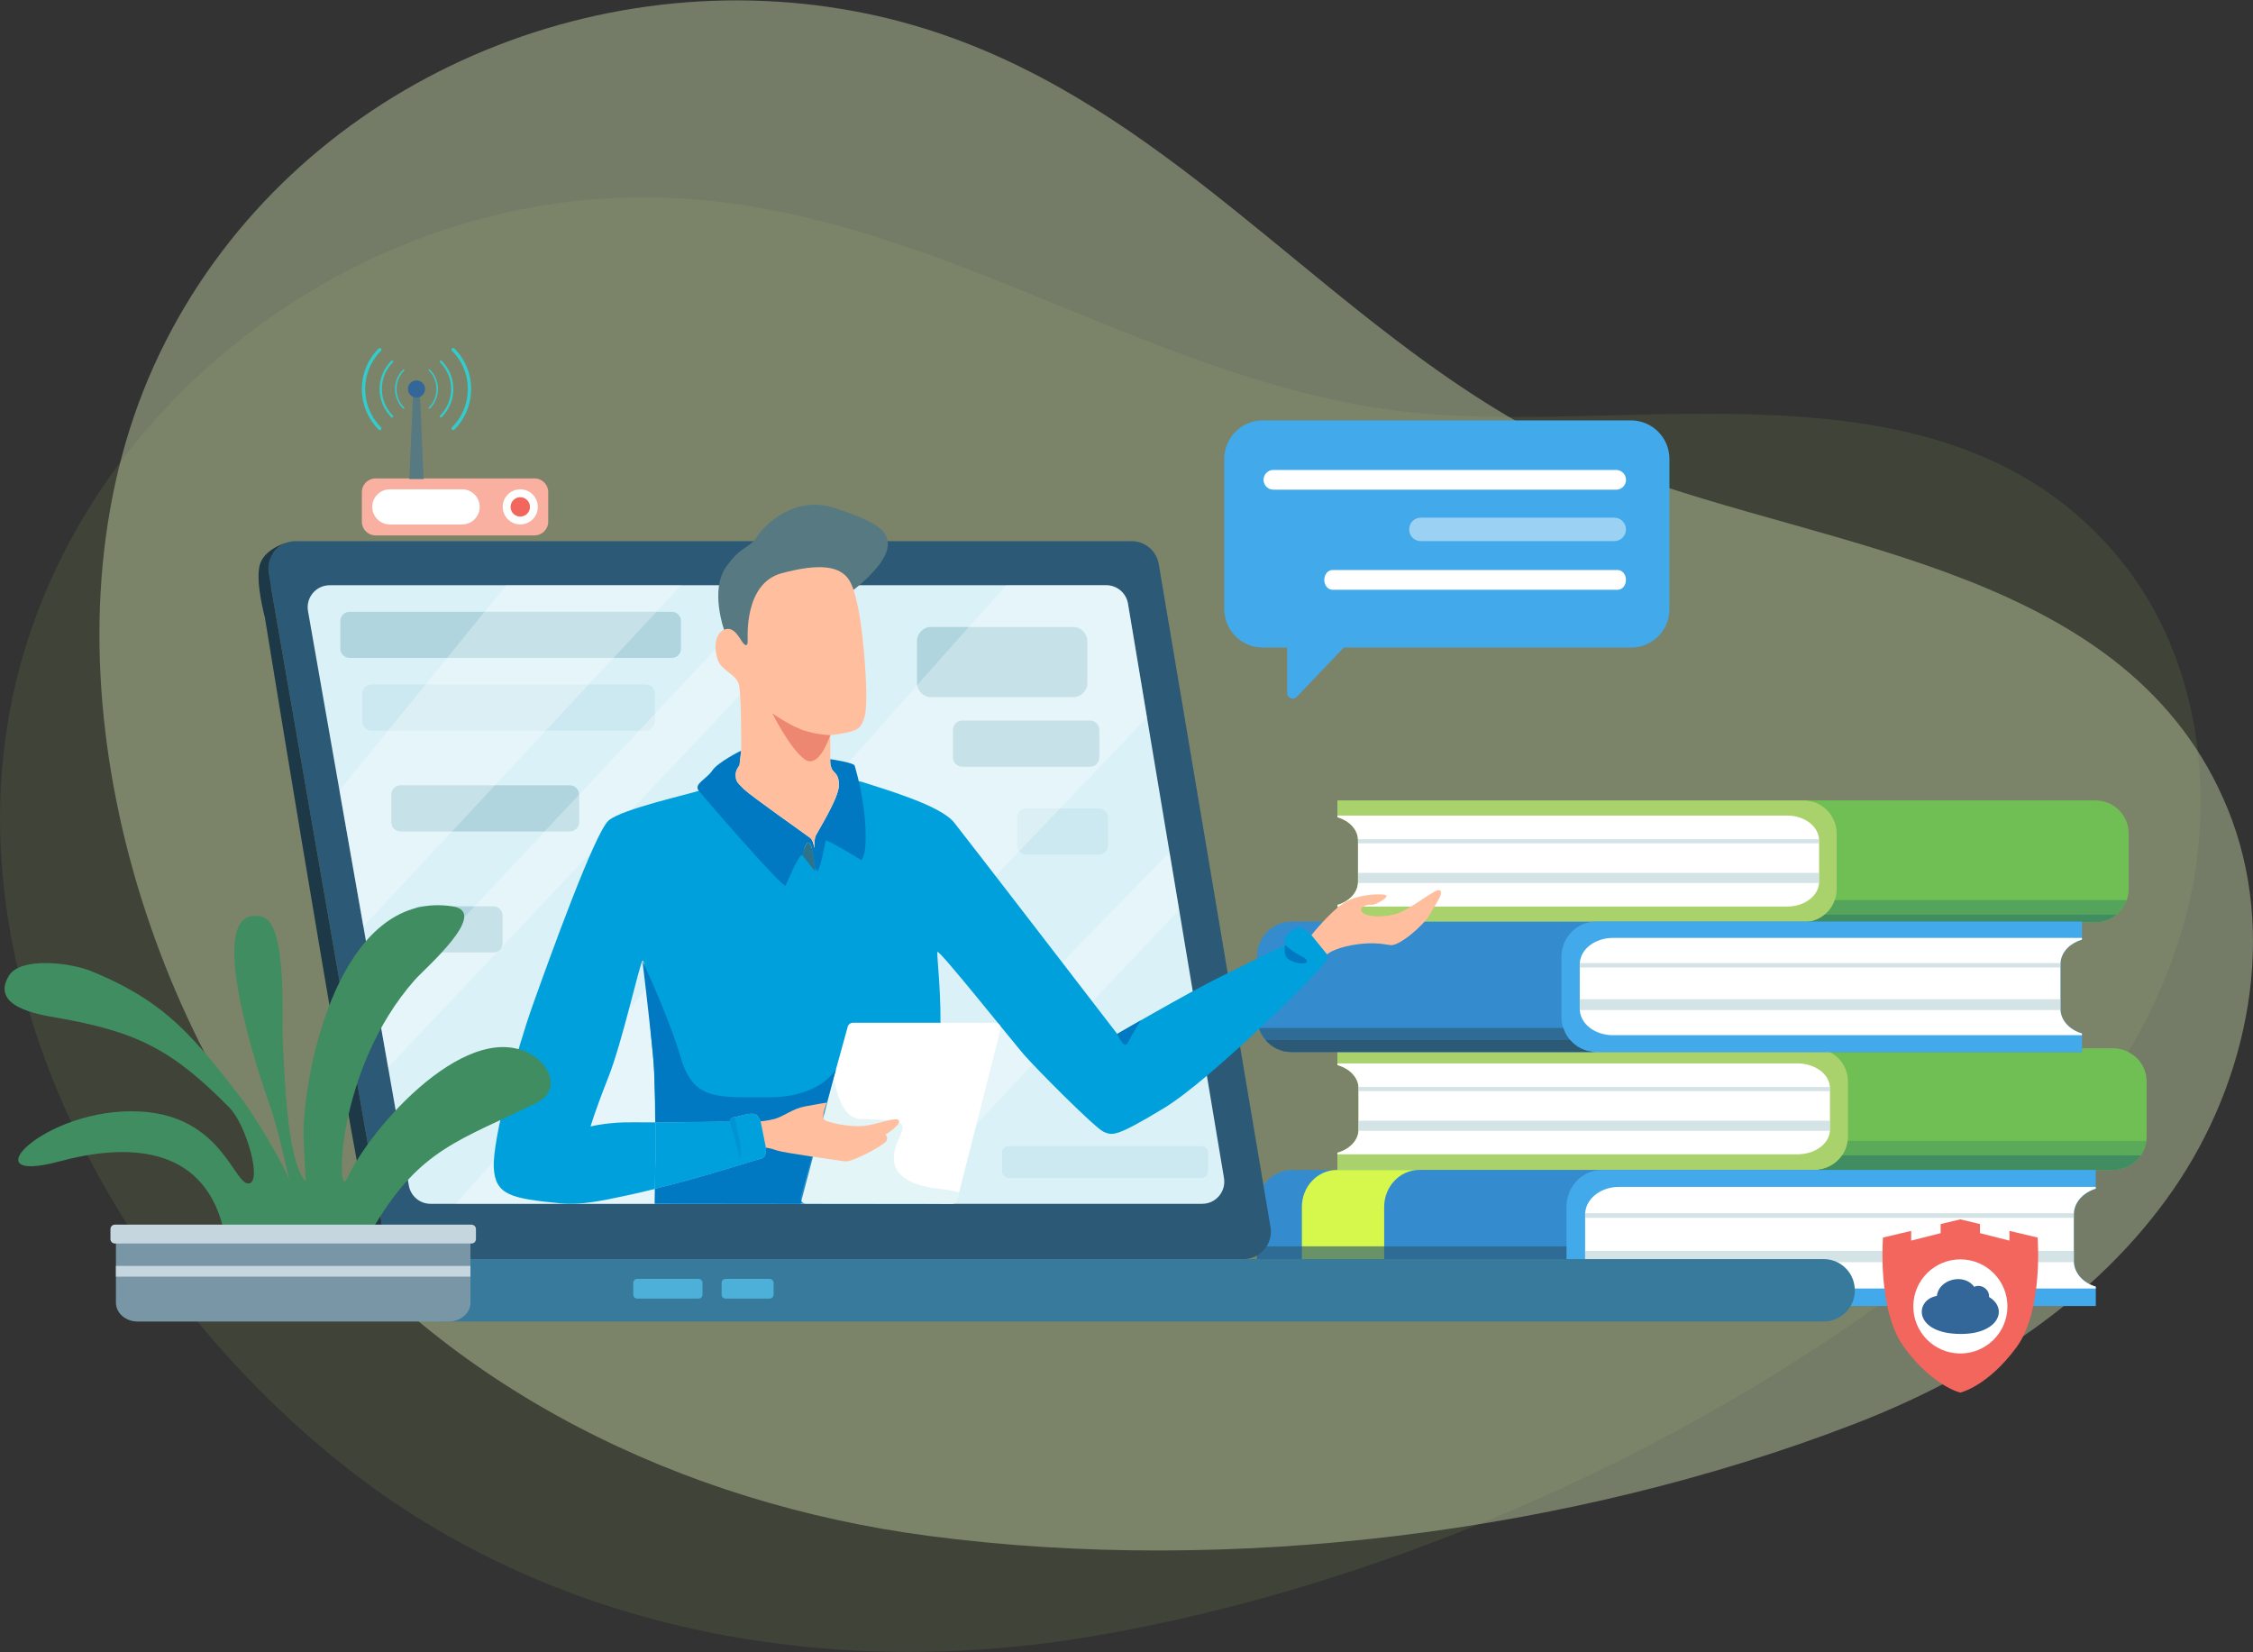 <?xml version="1.0" encoding="utf-8"?>
<!-- Generator: Adobe Illustrator 25.0.1, SVG Export Plug-In . SVG Version: 6.00 Build 0)  -->
<svg version="1.1" id="Layer_1" xmlns="http://www.w3.org/2000/svg" xmlns:xlink="http://www.w3.org/1999/xlink" x="0px" y="0px"
	 viewBox="0 0 960 704" style="enable-background:new 0 0 960 704;" xml:space="preserve">
<rect x="0" y="0" width="960" height="704" fill="#333333" stroke="none"/>
<style type="text/css">
	.st0{opacity:0.1;fill:#AAD26C;enable-background:new    ;}
	.st1{opacity:0.4;fill:#D4E7B3;enable-background:new    ;}
	.st2{fill:#70BF54;}
	.st3{fill:#AAD26C;}
	.st4{fill:#FFFFFF;}
	.st5{opacity:0.57;}
	.st6{fill:#B4CFD3;}
	.st7{opacity:0.54;fill:#3F8D60;enable-background:new    ;}
	.st8{fill:#3F8D60;}
	.st9{opacity:0.42;fill:#3F8D60;enable-background:new    ;}
	.st10{fill:#348CCE;}
	.st11{fill:#42AAEA;}
	.st12{opacity:0.64;fill:#2C5975;enable-background:new    ;}
	.st13{fill:#2C5975;}
	.st14{fill:#D6F74B;}
	.st15{opacity:0.47;}
	.st16{fill:#DAF1F7;}
	.st17{fill:#1D3947;}
	.st18{fill:#377A9B;}
	.st19{opacity:0.61;}
	.st20{fill:#95C3CE;}
	.st21{opacity:0.33;fill:#95C3CE;enable-background:new    ;}
	.st22{opacity:0.29;}
	.st23{fill:#4CB0D8;}
	.st24{fill:#567982;}
	.st25{fill:#00A0DD;}
	.st26{fill:#0079C2;}
	.st27{fill:#FFBF9F;}
	.st28{fill:#ED8772;}
	.st29{fill:#479EC4;}
	.st30{opacity:0.24;fill:#90D6DD;enable-background:new    ;}
	.st31{opacity:0.3;fill:#0079C2;enable-background:new    ;}
	.st32{fill:#2D738C;}
	.st33{fill-rule:evenodd;clip-rule:evenodd;fill:#3F8D60;}
	.st34{fill-rule:evenodd;clip-rule:evenodd;fill:#7896A5;}
	.st35{fill-rule:evenodd;clip-rule:evenodd;fill:#C5D6DF;}
	.st36{fill:#F9B0A1;}
	.st37{fill:#F2665E;}
	.st38{fill:#33CCCC;}
	.st39{fill:#336699;}
</style>
<g>
	<path class="st0" d="M521.09,157.08c-90.13-30.36-173.35-83.03-276.53-71.4C139.74,97.49,44.48,171.64,11.85,272.62
		c-42.51,131.54,35.38,275.33,138.54,354.86c89.26,68.81,205.48,88.3,315.01,69.72c127.31-21.6,261.22-81.79,362.79-161.82
		c44.77-35.27,83.18-80.91,100.42-135.23s10.67-117.94-25.43-162.04c-69.97-85.45-193.55-55.33-289.38-61.34
		C581.49,174.73,550.91,167.13,521.09,157.08z"/>
	<path class="st1" d="M608.11,154.72C530.95,99.13,466.96,24.26,364.94,4.94c-118.82-22.5-244.08,35.82-296.9,145.63
		c-53.96,112.17-17.05,262.35,56.84,357.4C190.46,592.34,291,640.57,395.6,654.39c128.01,16.91,273.72-1.11,394.38-47.62
		c53.18-20.5,103.34-52.78,135.84-99.6s44.98-109.54,23.49-162.33C907.66,242.55,780.69,234.88,690.9,200.87
		C660.62,189.4,633.65,173.12,608.11,154.72z"/>
</g>
<g>
	<g>
		<path class="st2" d="M907.03,355.14v23.69c0,1.64-0.29,3.23-0.82,4.69c-1.9,5.48-7.11,9.39-13.25,9.39H569.87v-7.34
			c5.12-1.48,8.79-5.33,8.79-9.84v-17.7c0-4.51-3.67-8.33-8.79-9.84v-7.14h323.09C900.74,341.06,907.03,347.38,907.03,355.14z"/>
		<path class="st3" d="M782.59,355.14v23.69c0,1.64-0.29,3.23-0.82,4.69c-0.82,2.39-2.28,4.46-4.15,6.06
			c-2.45,2.08-5.65,3.34-9.12,3.34H569.87v-7.34c5.12-1.48,8.79-5.33,8.79-9.84v-17.7c0-4.51-3.67-8.33-8.79-9.84v-7.14H768.5
			C776.3,341.06,782.59,347.38,782.59,355.14z"/>
		<path class="st4" d="M775.11,358.03v17.7c0,0.15,0,0.33-0.02,0.49c-0.33,5.59-6.27,10.03-13.56,10.03H569.87v-0.69
			c4.79-1.39,8.28-4.82,8.72-8.93c0.02-0.13,0.04-0.29,0.04-0.42c0.02-0.15,0.02-0.33,0.02-0.49v-17.7c0-0.15,0-0.33-0.02-0.49
			c-0.18-3.25-2.25-6.08-5.37-7.91c-1.02-0.57-2.16-1.08-3.4-1.44v-0.69h191.65c7.29,0,13.23,4.46,13.56,10.04
			C775.11,357.7,775.11,357.88,775.11,358.03z"/>
		<g class="st5">
			<path class="st6" d="M775.11,358.04v1.27H578.66v-1.27c0-0.16,0-0.33-0.02-0.49h196.44
				C775.11,357.71,775.11,357.87,775.11,358.04z"/>
		</g>
		<g class="st5">
			<path class="st6" d="M775.11,371.91v3.83c0,0.16,0,0.33-0.02,0.49H578.64c0.02-0.16,0.02-0.33,0.02-0.49v-3.83H775.11z"/>
		</g>
		<path class="st7" d="M906.22,383.52c-0.82,2.39-2.27,4.46-4.15,6.06H777.63c1.88-1.59,3.34-3.67,4.15-6.06H906.22z"/>
		<path class="st8" d="M902.06,389.58c-2.45,2.08-5.63,3.34-9.1,3.34H768.5c3.47,0,6.67-1.26,9.12-3.34H902.06z"/>
	</g>
	<g>
		<path class="st2" d="M914.68,460.73v23.69c0,0.57-0.04,1.13-0.11,1.68c-0.84,6.98-6.94,12.4-14.29,12.4h-330.4v-7.34
			c5.26-1.48,8.99-5.35,8.99-9.84v-17.7c0-4.51-3.73-8.33-8.99-9.84v-7.14h330.4C908.21,446.65,914.68,452.97,914.68,460.73z"/>
		<path class="st3" d="M787.39,460.73v23.69c0,0.57-0.04,1.13-0.11,1.68c-0.84,6.98-6.89,12.4-14.27,12.4H569.87v-7.34
			c5.26-1.48,8.99-5.35,8.99-9.84v-17.7c0-4.51-3.73-8.33-8.99-9.84v-7.14h203.14C780.96,446.65,787.39,452.97,787.39,460.73z"/>
		<path class="st4" d="M779.75,463.62v17.7c0,0.15,0,0.31-0.02,0.49c-0.33,5.59-6.41,10.01-13.87,10.01H569.87v-0.66
			c2.85-0.82,5.26-2.32,6.87-4.24c1.24-1.48,2.01-3.25,2.1-5.11c0.02-0.18,0.02-0.33,0.02-0.49v-17.7c0-0.18,0-0.33-0.02-0.49
			c-0.09-1.88-0.86-3.62-2.1-5.11c-1.61-1.92-4.02-3.43-6.87-4.24v-0.69h195.98c7.47,0,13.54,4.46,13.87,10.03
			C779.75,463.29,779.75,463.45,779.75,463.62z"/>
		<g class="st5">
			<path class="st6" d="M779.75,463.62v1.27H578.86v-1.27c0-0.16,0-0.33-0.02-0.49h200.88
				C779.75,463.29,779.75,463.46,779.75,463.62z"/>
		</g>
		<g class="st5">
			<path class="st6" d="M779.75,477.49v3.83c0,0.16,0,0.33-0.02,0.49H578.84c0.02-0.16,0.02-0.33,0.02-0.49v-3.83H779.75z"/>
		</g>
		<path class="st9" d="M914.57,486.1c-0.27,2.28-1.1,4.38-2.36,6.19c-2.58,3.76-6.98,6.21-11.93,6.21H773.01
			c4.97,0,9.34-2.45,11.93-6.21c1.24-1.81,2.08-3.91,2.34-6.19H914.57z"/>
		<path class="st8" d="M912.2,492.29c-2.58,3.76-6.98,6.21-11.93,6.21H773.01c4.97,0,9.34-2.45,11.93-6.21H912.2z"/>
	</g>
	<g>
		<path class="st10" d="M877.95,410.86v18.96c0,4.82,3.8,8.95,9.17,10.52v7.89H550.24c-6.47,0-11.95-4.29-13.87-10.26
			c-0.53-1.53-0.8-3.14-0.8-4.84v-25.37c0-8.31,6.56-15.07,14.67-15.07h336.87v7.65C881.74,401.93,877.95,406.04,877.95,410.86z"/>
		<path class="st11" d="M877.95,410.86v18.96c0,4.82,3.8,8.95,9.17,10.52v7.89H680c-6.47,0-11.97-4.29-13.89-10.26
			c-0.53-1.53-0.79-3.14-0.79-4.84v-25.37c0-8.31,6.56-15.07,14.69-15.07h207.11v7.65C881.74,401.93,877.95,406.04,877.95,410.86z"
			/>
		<path class="st4" d="M877.95,410.86v18.96c0,0.18,0,0.35,0.02,0.53c0.09,1.57,0.57,3.05,1.39,4.38c1.57,2.59,4.35,4.62,7.75,5.61
			v0.73H687.29c-7.62,0-13.8-4.73-14.14-10.72c-0.02-0.18-0.02-0.35-0.02-0.53v-18.96c0-0.18,0-0.35,0.02-0.53
			c0.33-5.95,6.52-10.72,14.14-10.72h199.82v0.73c-4.95,1.48-8.57,5.06-9.08,9.37c-0.04,0.2-0.04,0.42-0.07,0.62
			C877.95,410.51,877.95,410.68,877.95,410.86z"/>
		<g>
			<g class="st5">
				<path class="st6" d="M673.12,410.87v1.36h204.81v-1.36c0-0.18,0-0.35,0.02-0.53h-204.8
					C673.12,410.52,673.12,410.69,673.12,410.87z"/>
			</g>
		</g>
		<g>
			<g class="st5">
				<path class="st6" d="M673.12,425.73v4.1c0,0.18,0,0.35,0.02,0.53h204.81c-0.02-0.18-0.02-0.35-0.02-0.53v-4.1H673.12z"/>
			</g>
		</g>
		<path class="st12" d="M680,448.24H550.24c-4.4,0-8.33-1.99-11-5.13c-1.28-1.48-2.25-3.21-2.87-5.13h129.74
			c0.62,1.92,1.61,3.65,2.87,5.13C671.65,446.25,675.6,448.24,680,448.24z"/>
		<path class="st13" d="M680,448.24H550.24c-4.4,0-8.33-1.99-11-5.13h129.74C671.65,446.25,675.6,448.24,680,448.24z"/>
	</g>
	<g>
		<path class="st10" d="M883.64,517.47v19.76c0,5.04,3.89,9.35,9.32,10.99v8.22H550.48c-8.24,0-14.91-7.03-14.91-15.74v-26.46
			c0-8.69,6.67-15.74,14.91-15.74h342.48v7.98C887.53,508.16,883.64,512.43,883.64,517.47z"/>
		<path class="st11" d="M883.64,517.47v19.76c0,5.04,3.89,9.35,9.32,10.99v8.22H682.41c-8.26,0-14.93-7.03-14.93-15.74v-26.46
			c0-8.69,6.67-15.74,14.93-15.74h210.56v7.98C887.53,508.16,883.64,512.43,883.64,517.47z"/>
		<path class="st14" d="M604.72,556.43h-35.07c-8.26,0-14.92-7.02-14.92-15.73v-26.48c0-8.66,6.66-15.73,14.92-15.73h35.07
			c-8.26,0-14.92,7.07-14.92,15.73v26.48C589.8,549.41,596.47,556.43,604.72,556.43z"/>
		<path class="st4" d="M675.42,517.46v19.77c0,0.18,0,0.37,0.02,0.55c0.35,6.24,6.64,11.2,14.37,11.2h203.16v-0.76
			c-5.25-1.6-9.05-5.64-9.3-10.44c-0.02-0.18-0.02-0.37-0.02-0.55v-19.77c0-0.18,0-0.37,0.02-0.55c0.25-4.8,4.05-8.81,9.3-10.44
			v-0.76H689.81c-7.73,0-14.02,4.98-14.37,11.2C675.42,517.09,675.42,517.28,675.42,517.46z"/>
		<g>
			<g class="st5">
				<path class="st6" d="M675.42,517.46v1.42h208.23v-1.42c0-0.18,0-0.37,0.02-0.55H675.44
					C675.42,517.09,675.42,517.28,675.42,517.46z"/>
			</g>
		</g>
		<g>
			<g class="st5">
				<path class="st6" d="M675.42,532.96v4.27c0,0.18,0,0.37,0.02,0.55h208.23c-0.02-0.18-0.02-0.37-0.02-0.55v-4.27H675.42z"/>
			</g>
		</g>
		<path class="st12" d="M682.41,556.43H550.48c-8.24,0-14.91-7.03-14.91-15.74v-9.66h131.9v9.66
			C667.48,549.41,674.15,556.43,682.41,556.43z"/>
	</g>
	<g>
		<path class="st11" d="M711.34,195.53v63.97c0,1.68-0.24,3.32-0.71,4.84c-2.08,6.72-8.33,11.58-15.73,11.58H572.59l-20.08,21.02
			c-1.48,1.53-4.04,0.49-4.04-1.64v-19.38h-10.4c-9.06,0-16.41-7.34-16.41-16.42v-63.97c0-8.93,7.13-16.2,15.99-16.4
			c0.13-0.02,0.29-0.02,0.42-0.02h156.84C703.99,179.11,711.34,186.47,711.34,195.53z"/>
		<g>
			<path class="st4" d="M688.62,200.23H667.8h-0.3h-20.52h-0.3h-20.52h-0.3h-20.52h-0.3h-20.52h-0.3H563.7h-0.3h-20.8
				c-2.32,0-4.2,1.88-4.2,4.2v0.01c0,2.32,1.88,4.2,4.2,4.2h20.82h0.3h20.52h0.3h20.52h0.3h20.52h0.3h20.52h0.3h20.52h0.3h20.82
				c2.32,0,4.2-1.88,4.2-4.2v-0.01C692.81,202.11,690.93,200.23,688.62,200.23z"/>
		</g>
		<g>
			<path class="st4" d="M689.32,242.87h-17.33h-0.25h-17.08h-0.25h-17.08h-0.25H620h-0.25h-17.07h-0.25h-17.08h-0.25h-17.33
				c-1.93,0-3.49,1.88-3.49,4.2v0.01c0,2.32,1.56,4.2,3.49,4.2h17.33h0.25h17.08h0.25h17.07H620h17.08h0.25h17.08h0.25h17.08h0.25
				h17.33c1.93,0,3.49-1.88,3.49-4.2v-0.01C692.81,244.75,691.25,242.87,689.32,242.87z"/>
		</g>
		<g class="st15">
			<path class="st4" d="M681.27,220.58h-27.74h-48.17c-2.7,0-4.9,2.19-4.9,4.9v0.17c0,2.71,2.19,4.9,4.9,4.9h11.2h0.16h11.04h0.16
				h11.04h0.16h11.04h0.16h3.21h7.82h0.16h11.04h0.16h11.2h2.26h1.67c2.75,0,4.97-2.23,4.97-4.98v-0.02c0-2.75-2.23-4.98-4.97-4.98
				h-6.57L681.27,220.58L681.27,220.58z"/>
		</g>
	</g>
	<g>
		<path class="st13" d="M529.81,536.48H175.13c-5.72,0-10.58-4.11-11.57-9.73l-48.15-277.18l-0.93-5.28
			c-0.91-5.13,1.68-9.95,5.9-12.29c0.71-0.38,1.48-0.71,2.28-0.95c0.07-0.02,0.11-0.02,0.11-0.02c1.04-0.31,2.12-0.46,3.27-0.46
			h356.13c5.72,0,10.6,4.11,11.57,9.75l47.62,282.48C542.57,529.96,537.05,536.48,529.81,536.48z"/>
		<path class="st16" d="M512.27,512.91H183.46c-4.57,0-8.46-3.27-9.25-7.76l-8.83-50.35l-4.35-24.69l-6.18-35.3l-10.2-58.04
			l-13.41-76.41c-1.02-5.75,3.42-11.01,9.25-11.01h330.89c4.57,0,8.48,3.32,9.25,7.85l8.11,48.56l9.59,57.31l4.11,24.58
			l19.11,114.32C522.47,507.7,518.06,512.91,512.27,512.91z"/>
		<path class="st17" d="M186.32,563.05c-0.84-0.47-11.7-6.57-18.93-13.03c-1.99-1.78-3.73-3.59-4.88-5.33
			c-5-7.52-45.34-254.94-52.17-296.99c-0.61-3.77,0.76-7.57,3.63-10.08l2.66-2.32c-1.48,1.97-2.32,4.39-2.32,6.97
			c0,0.66,0.05,1.34,0.16,2.02l49.09,282.47c0.99,5.61,5.84,9.72,11.56,9.72h3.03c0,0,0,0-0.02,0.02
			c-0.16,0.49-2.63,7.28-0.38,14.06C179.99,557.25,185.73,562.51,186.32,563.05z"/>
		<path class="st18" d="M790.35,549.76c0,7.34-5.94,13.28-13.27,13.28H186.33c-0.6-0.53-6.34-5.79-8.57-12.49
			c-0.18-0.53-0.33-1.04-0.44-1.57c-1.46-6.21,0.66-12.05,0.82-12.49c0.02-0.02,0.02-0.02,0.02-0.02h598.92
			c7.07,0,12.85,5.53,13.23,12.51C790.35,549.23,790.35,549.49,790.35,549.76z"/>
		<g class="st19">
			<path class="st20" d="M286.2,280.33H148.98c-2.18,0-3.96-1.77-3.96-3.96v-11.75c0-2.18,1.77-3.96,3.96-3.96H286.2
				c2.18,0,3.96,1.77,3.96,3.96v11.75C290.16,278.56,288.39,280.33,286.2,280.33z"/>
			<path class="st21" d="M512.03,501.85h-82.31c-1.5,0-2.72-1.22-2.72-2.72v-8.06c0-1.5,1.22-2.72,2.72-2.72h82.31
				c1.5,0,2.72,1.22,2.72,2.72v8.06C514.75,500.64,513.53,501.85,512.03,501.85z"/>
			<path class="st20" d="M457.27,297.05h-60.52c-3.33,0-6.02-2.7-6.02-6.02v-17.88c0-3.33,2.7-6.02,6.02-6.02h60.52
				c3.33,0,6.02,2.7,6.02,6.02v17.88C463.29,294.36,460.59,297.05,457.27,297.05z"/>
			<path class="st21" d="M275.06,311.3h-116.7c-2.18,0-3.96-1.77-3.96-3.96V295.6c0-2.18,1.77-3.96,3.96-3.96h116.7
				c2.18,0,3.96,1.77,3.96,3.96v11.75C279.02,309.53,277.24,311.3,275.06,311.3z"/>
			<path class="st20" d="M242.81,354.27h-72.13c-2.18,0-3.96-1.77-3.96-3.96v-11.75c0-2.18,1.77-3.96,3.96-3.96h72.13
				c2.18,0,3.96,1.77,3.96,3.96v11.75C246.76,352.5,244.99,354.27,242.81,354.27z"/>
			<path class="st20" d="M464.46,326.69h-54.44c-2.18,0-3.96-1.77-3.96-3.96v-11.75c0-2.18,1.77-3.96,3.96-3.96h54.44
				c2.18,0,3.96,1.77,3.96,3.96v11.75C468.42,324.92,466.65,326.69,464.46,326.69z"/>
			<path class="st20" d="M210.17,405.81h-30.79c-2.18,0-3.96-1.77-3.96-3.96V390.1c0-2.18,1.77-3.96,3.96-3.96h30.79
				c2.18,0,3.96,1.77,3.96,3.96v11.75C214.12,404.04,212.35,405.81,210.17,405.81z"/>
			<path class="st21" d="M468.18,364.1h-30.79c-2.18,0-3.96-1.77-3.96-3.96V348.4c0-2.19,1.77-3.96,3.96-3.96h30.79
				c2.18,0,3.96,1.77,3.96,3.96v11.75C472.14,362.33,470.36,364.1,468.18,364.1z"/>
		</g>
		<g class="st22">
			<polygon class="st4" points="290.25,249.35 154.83,394.81 144.63,336.77 215.68,249.35 			"/>
			<polygon class="st4" points="359.58,249.35 165.37,454.8 161.02,430.11 330.29,249.35 			"/>
			<path class="st4" d="M488.72,305.76L290.78,512.91h-96.61l234.48-263.56h42.72c4.57,0,8.48,3.32,9.25,7.85L488.72,305.76z"/>
			<polygon class="st4" points="502.42,387.65 383.96,512.91 352.4,512.91 498.31,363.07 			"/>
		</g>
		<path class="st23" d="M297.65,553.3h-26.13c-0.93,0-1.69-0.76-1.69-1.69v-5.03c0-0.93,0.76-1.69,1.69-1.69h26.13
			c0.93,0,1.69,0.76,1.69,1.69v5.03C299.34,552.54,298.59,553.3,297.65,553.3z"/>
		<path class="st23" d="M327.95,553.3h-18.78c-0.93,0-1.69-0.76-1.69-1.69v-5.03c0-0.93,0.76-1.69,1.69-1.69h18.78
			c0.93,0,1.69,0.76,1.69,1.69v5.03C329.64,552.54,328.88,553.3,327.95,553.3z"/>
		<path class="st17" d="M122.65,231.05c-0.8,0.24-1.57,0.57-2.28,0.95c-4.22,2.34-6.8,7.16-5.9,12.29l0.93,5.28l-2.64,13.02
			c0,0-3.85-14.12-2.17-21.52C112.18,234.13,121.55,231.27,122.65,231.05z"/>
	</g>
	<g>
		<path class="st24" d="M308.52,268.3c0,0-6.05-16.92,0.79-26.65s9.58-7.39,13.29-13.06c3.71-5.67,16.61-17.6,33.03-12.13
			c16.42,5.48,24.04,9.19,22.48,17.21c-1.56,8.02-14.42,17.66-14.42,17.66s-38.16,36.92-46.76,31.83
			C308.34,278.08,308.52,268.3,308.52,268.3z"/>
		<path class="st25" d="M554.81,395.43c-1.94-1.17-6.45,2.36-7.22,4.11c-0.79,1.77,0,3.14,0,3.14s-14.67,7.05-28.74,14.08
			c-14.07,7.05-42.81,23.76-42.81,23.76s-63.63-82.73-69.49-90.07c-5.88-7.34-29.33-14.08-39.29-17.31
			c-9.96-3.23-9.96,23.47-19.94,27.87c-9.96,4.4-22.26-16.42-27.85-21.13c-5.57-4.69-17.01-4.69-20.81-3.23
			c-3.82,1.48-33.42,7.93-39.29,12.91c-5.85,5-24.91,57.8-32.25,78.36c-7.33,20.53-17.29,57.8-16.72,69.54
			c0.6,11.74,7.33,13.2,28.45,15.25c8.9,0.86,18.31-1.28,26.97-3.09c4.44-0.93,8.86-1.95,13.25-3.05c0,1.68-0.02,3.09-0.04,4.13
			c0,1.37-0.02,2.14-0.02,2.14H400.6c0,0-0.77-47.37,0-68.5s-1.57-37.18-1.17-38.73c0.4-1.57,31.85,37.95,36.93,43.81
			c5.1,5.86,30.3,31.3,34.01,32.87c3.71,1.57,5.28,2.14,25.62-10.17c20.32-12.33,66.44-58.31,69.18-62.8
			C567.91,404.83,556.78,396.63,554.81,395.43z M269.82,478.19c-10.54-0.2-18.18,1.77-18.18,1.77s1.77-6.28,7.64-21.13
			c5.85-14.88,12.99-47.06,14.44-49.4c0.29-0.46,0.6,0.27,0.88,1.88c1.08,5.81,2.16,23.03,3.29,35.03c0.11,1.13,0.22,2.21,0.33,3.29
			c0.15,1.53,0.29,3.29,0.4,5.24c0.04,0.55,0.07,1.11,0.09,1.68c0.07,1.02,0.11,2.08,0.13,3.2c0.18,5.46,0.29,11.94,0.33,18.46
			C275.45,478.23,272.16,478.23,269.82,478.19z M325.7,492.89c-0.11,0.13-0.24,0.27-0.4,0.38c-0.88,0.66-2.74,0.88-3.78,1.22
			c-4.73,1.48-9.45,2.94-14.2,4.33c-9.34,2.79-18.75,5.42-28.23,7.74c0.11-6.59,0.22-17.44,0.15-28.34
			c13.16-0.07,31.63-0.42,31.63-0.42s0.09-1.75,2.14-1.9c2.05-0.15,7.93-2.65,9.67-0.6c1.77,2.06,2.65,6.17,3.09,9.7
			C326.03,486.94,327.07,491.12,325.7,492.89z"/>
		<g>
			<path class="st4" d="M426.31,438.67l-17.63,69.34l-0.8,3.14c-0.27,1.04-1.19,1.77-2.27,1.77l-62.13-0.07
				c-1.55,0-2.67-1.48-2.28-2.96l14.03-50.77l5.99-21.66c0.29-1.02,1.21-1.7,2.28-1.7h60.54
				C425.55,435.75,426.68,437.19,426.31,438.67z"/>
		</g>
		<path class="st26" d="M347.43,369c-0.02,1.11-0.07,1.86-0.11,1.99c0,0.02-0.02,0.04-0.04,0.04c-0.27-3.58-0.84-9.28-2.01-11.29
			c-1.75-3.03-3.36,4.66-3.36,4.66c-0.66-0.75-2.58,2.92-4.31,6.54c-1.3,2.83-2.5,5.66-2.87,6.37
			c-0.88,1.61-34.61-37.42-36.97-40.36c-2.36-2.9,3.27-4.97,5.74-8.64c2.41-3.56,11.71-8.2,12.3-8.49c0.02-0.02,0.02-0.02,0.02-0.02
			l-0.73,6.32c0,0-1.79,2.03-1.63,4.24c0.15,2.19,0.15,2.63,3.53,5.88c3.36,3.2,25.62,18.77,28.27,20.8
			c0.88,0.69,1.41,2.34,1.72,4.27c0.29,1.55,0.4,3.29,0.44,4.88C347.45,367.23,347.45,368.22,347.43,369z"/>
		<path class="st26" d="M366.97,366.44c0,0-8.33-5.09-12.62-7.3c-1.43-0.73-2.42-1.13-2.49-0.92c-0.12,0.38-0.54,2.51-1.06,4.95
			c-0.73,3.38-1.69,7.35-2.46,7.96c-0.38,0.31-0.68-0.63-0.91-2.14c-0.12-0.75-0.21-1.64-0.28-2.61c-0.12-1.62-0.16-3.43-0.16-5.09
			c0.02-2.3,0.16-4.27,0.47-4.98c0.89-2.04,9.99-16.29,9.99-21.71c0-5.42-2.2-4.98-3.1-7.18c-0.87-2.21-0.56-3.97-0.56-3.97
			s10.11,1.48,10.39,2.79c0.3,1.31,3.82,12.02,4.55,25.68C369.46,365.57,366.97,366.44,366.97,366.44z"/>
		<path class="st27" d="M366.48,309.56c-1.85,2.75-12.69,3.64-12.69,3.64v10.26c0,0-0.3,1.76,0.56,3.97c0.89,2.21,3.1,1.76,3.1,7.18
			c0,5.42-9.1,19.67-9.99,21.71c-0.31,0.7-0.45,2.68-0.47,4.98c-0.31-1.92-0.84-3.57-1.71-4.25c-2.65-2.04-24.93-17.6-28.29-20.82
			c-3.38-3.24-3.38-3.69-3.52-5.87c-0.16-2.21,1.62-4.25,1.62-4.25l0.73-6.31c0,0,0.14-23.33-0.94-27.93
			c-1.08-4.6-7.13-5.96-8.89-10.35c-1.76-4.41-1.76-11.36,2.53-13.22c4.32-1.85,6.66,3.92,8.12,5.68c1.48,1.76,1.95,0.68,1.95-0.89
			s-1.55-24.55,14.47-28.85c16.04-4.3,25.31-3.33,29.13,3.52c3.8,6.85,5.96,25.82,6.73,41.17
			C369.72,304.28,368.34,306.84,366.48,309.56z"/>
		<path class="st28" d="M353.79,313.2c0,0-4.02,0.09-10.27-1.67s-14.46-7.63-14.46-7.63s7.43,14.87,13.68,19.56
			C348.99,328.15,353.79,313.2,353.79,313.2z"/>
		<path class="st29" d="M310.88,477.8c0,0,0.59,6.26,2.35,10.37s-0.39,6.46-3.71,0c-3.32-6.45-1.57-10.31-1.57-10.31L310.88,477.8z"
			/>
		<path class="st26" d="M547.58,402.68c0,0,2.74,2.35,5.08,3.72c2.35,1.37,5.28,2.54,3.91,3.72c-1.37,1.17-6.25-0.2-8.01-1.76
			C546.8,406.79,547.58,402.68,547.58,402.68z"/>
		<path class="st26" d="M476.04,440.53c0,0,2.93,6.94,4.5,3.81c1.56-3.13,5.57-9.61,5.57-9.61L476.04,440.53z"/>
		<path class="st27" d="M558.8,398.42c0,0,8.28-10.41,14.44-14.08c6.16-3.67,17.45-3.81,17.59-2.64c0.15,1.17-5.13,4.11-6.45,3.81
			c-1.32-0.29-5.42,0.73-4.25,2.79c1.17,2.05,6.89,2.86,13.63,1.43s18.03-11.7,19.79-10.38c1.76,1.32-2.05,6.16-4.4,10.42
			c-2.35,4.25-12.9,13.5-16.71,12.91s-8.5-1.41-16.42,0.03s-10.58,3.91-10.58,3.91L558.8,398.42z"/>
		<path class="st25" d="M325.7,492.89c-0.11,0.13-0.24,0.27-0.4,0.38c-0.88,0.66-2.74,0.88-3.78,1.22
			c-4.73,1.48-9.45,2.94-14.2,4.33c-9.34,2.79-18.75,5.42-28.23,7.74c0.11-6.59,0.22-17.44,0.15-28.34
			c13.16-0.07,31.63-0.42,31.63-0.42s0.09-1.75,2.14-1.9c0.04,0,0.09,0,0.13-0.02c2.16-0.24,7.84-2.59,9.54-0.57
			c1.77,2.06,2.65,6.17,3.09,9.7C326.03,486.94,327.07,491.12,325.7,492.89z"/>
		<path class="st26" d="M356.2,455.62l-15.06,57.23l-0.02,0.07l-62.11-0.07c0,0,0.02-0.77,0.02-2.14c0.04-1.06,0.07-2.45,0.07-4.16
			c9.48-2.32,18.88-4.95,28.23-7.74c4.75-1.39,9.48-2.85,14.2-4.33c1.04-0.33,2.89-0.55,3.78-1.22c0.15-0.11,0.29-0.24,0.4-0.38
			c1.37-1.77,0.33-5.95,0.09-7.89c-0.44-3.54-1.33-7.65-3.09-9.7c-1.75-2.06-7.62,0.44-9.67,0.6c-2.05,0.15-2.14,1.9-2.14,1.9
			s-18.46,0.35-31.63,0.42c-0.04-6.43-0.15-12.89-0.4-18.46c-0.02-1.13-0.07-2.19-0.13-3.2c-0.02-0.57-0.04-1.13-0.09-1.68
			c-0.11-1.95-0.24-3.71-0.4-5.24c-0.11-1.08-0.22-2.17-0.33-3.29c-1.7-16.71-4.17-36.91-4.17-36.91s0.31,0.66,0.88,1.88
			c2.69,5.88,11.07,24.47,15.55,39.61c5.41,18.24,15.99,16.58,37.75,16.58C349,467.49,355.8,456.31,356.2,455.62z"/>
		<path class="st30" d="M408.68,508.01l-0.8,3.14c-0.27,1.04-1.19,1.77-2.27,1.77l-62.13-0.07c-1.55,0-2.67-1.48-2.28-2.96
			l14.03-50.77c1.81,9.75,5.12,17.35,11.02,17.59c16.74,0.71,21.03-0.2,16.87,8.27c-4.17,8.49-4.68,19.19,17.38,21.57
			C403.36,506.86,406.1,507.34,408.68,508.01z"/>
		<path class="st27" d="M324.1,477.73c0,0,2.42-0.03,6.03-1.01c3.62-0.98,7.62-4.3,12.71-5.28c5.08-0.98,9.48-1.66,9.48-1.66
			s-2.44,6.06-1.17,7.24c1.27,1.17,10.26,3.23,16.42,2.74c6.16-0.49,14.37-4.21,15.44-2.35s-5.67,5.97-5.67,5.97
			s1.17,1.17,0.39,2.74c-0.78,1.56-14.37,9.19-17.79,8.7s-25.9-3.62-28.73-4.6c-2.83-0.98-4.86-1.27-4.86-1.27L324.1,477.73z"/>
		<path class="st31" d="M314.96,492.91c-0.07-2.08-4.09-15.12-4.09-15.12s0.09-1.75,2.14-1.9c0.04,0,0.09,0,0.13-0.02
			c0.24,1.79,0.77,5.06,1.81,9.11C316.55,491.25,315.03,494.99,314.96,492.91z"/>
		<path class="st32" d="M347.28,371.03c-0.24,0-1.37-1.41-2.54-2.96c-1.1-1.46-2.3-3.07-2.83-3.67c0,0,1.61-7.69,3.36-4.66
			C346.44,361.75,347.01,367.45,347.28,371.03z"/>
	</g>
</g>
<g>
	<path class="st33" d="M94.98,522.68c-9.07-35.1-41.6-35.43-69.63-27.84c-40.81,11.05-3.23-25.84,38.37-20.91
		c31.1,3.69,36.2,30.81,42.25,30.31c5.91-0.49-1.08-25.05-8.18-32.26c-24.41-24.8-39.4-32.42-73.87-38.41
		C16.4,432.26-4.2,429,3.75,415.79c4.98-8.27,26.34-5.57,34.82-2.13c32.47,13.15,44.18,28.46,65.06,55.37
		c3.45,4.45,19.02,29.51,19.9,34.92c0.02,0.13-5.01-23.3-8.77-33.63c-2.44-6.7-30.2-86.44-3.15-79.73
		c11.11,2.76,8.3,44.39,8.94,54.51c0.76,12.09,1.45,49.38,9.72,58.27c0.07,0.07-1.14-18.64-0.93-23.15
		c1.57-33.1,18.48-101.08,63.62-94.02c15.85,2.48-11.85,26.38-16.17,31.26c-33.97,38.39-33.59,95.09-28.91,84.74
		c10.03-22.22,53.03-70.44,80.03-51.92c6.74,4.62,10.8,14.69,0.49,19.74c-32.48,15.9-48.95,19.39-68.4,51.53
		C157.99,524.84,95,522.77,94.98,522.68z"/>
	<g>
		<path class="st34" d="M200.46,529.24v25.81c0,4.41-4.16,8.02-9.24,8.02H58.64c-5.08,0-9.24-3.61-9.24-8.02v-25.81H200.46z"/>
		<rect x="49.4" y="539.37" class="st35" width="151.06" height="4.58"/>
		<path class="st35" d="M48.94,521.79h151.98c1.03,0,1.88,0.84,1.88,1.88v4.27c0,1.04-0.84,1.88-1.88,1.88H48.94
			c-1.03,0-1.88-0.84-1.88-1.88v-4.27C47.06,522.64,47.91,521.79,48.94,521.79z"/>
	</g>
</g>
<g>
	<path class="st36" d="M160,203.85h67.78c3.21,0,5.82,2.6,5.82,5.82v12.62c0,3.21-2.6,5.82-5.82,5.82H160
		c-3.21,0-5.82-2.6-5.82-5.82v-12.62C154.19,206.46,156.79,203.85,160,203.85z"/>
	<path class="st4" d="M221.69,208.49c-4.13,0-7.48,3.35-7.48,7.48s3.35,7.48,7.48,7.48c4.13,0,7.48-3.35,7.48-7.48
		S225.82,208.49,221.69,208.49z"/>
	<path class="st4" d="M196.92,208.49H166.1c-4.13,0-7.48,3.35-7.48,7.48s3.35,7.48,7.48,7.48h30.82c4.13,0,7.48-3.35,7.48-7.48
		S201.05,208.49,196.92,208.49z"/>
	<path class="st37" d="M221.69,211.85c2.28,0,4.13,1.85,4.13,4.13c0,2.28-1.85,4.13-4.13,4.13c-2.28,0-4.13-1.85-4.13-4.13
		C217.56,213.7,219.41,211.85,221.69,211.85z"/>
	<path class="st38" d="M182.8,174.14c-0.03-0.01-0.07-0.04-0.09-0.06c-0.06-0.06-0.09-0.14-0.09-0.23s0.03-0.16,0.09-0.22
		c2.1-2.1,3.26-4.9,3.26-7.88c0-2.98-1.16-5.78-3.26-7.88c-0.06-0.06-0.09-0.14-0.09-0.22c0-0.09,0.03-0.16,0.1-0.23
		c0.06-0.06,0.14-0.09,0.22-0.09c0.05,0,0.09,0.01,0.13,0.03c2.32,2.29,3.55,5.25,3.54,8.39c0,3.14-1.23,6.1-3.45,8.33
		c-0.06,0.06-0.14,0.09-0.22,0.09C182.88,174.17,182.84,174.16,182.8,174.14z"/>
	<path class="st38" d="M187.67,177.85c-0.05-0.02-0.1-0.05-0.14-0.1c-0.09-0.09-0.14-0.21-0.14-0.34c0-0.13,0.05-0.25,0.14-0.34
		c3.02-3.02,4.68-7.04,4.69-11.33c0-4.29-1.67-8.31-4.69-11.33c-0.09-0.09-0.14-0.21-0.14-0.33c0-0.13,0.05-0.25,0.15-0.34
		c0.09-0.09,0.21-0.14,0.33-0.14c0.07,0,0.13,0.01,0.19,0.04c0.05,0.02,0.1,0.06,0.14,0.1c3.21,3.21,4.97,7.47,4.97,12.01
		c0,4.53-1.77,8.79-4.97,12c-0.09,0.09-0.21,0.14-0.34,0.14C187.79,177.89,187.73,177.88,187.67,177.85z"/>
	<path class="st38" d="M192.8,183.19c-0.08-0.03-0.15-0.08-0.21-0.14c-0.13-0.13-0.2-0.31-0.2-0.49c0-0.19,0.07-0.36,0.21-0.5
		c4.35-4.34,6.74-10.13,6.75-16.31c0-6.17-2.4-11.96-6.75-16.31c-0.13-0.13-0.21-0.31-0.21-0.49c0-0.18,0.07-0.36,0.21-0.49
		c0.13-0.13,0.31-0.2,0.49-0.2c0.1,0,0.19,0.02,0.28,0.06c0.08,0.03,0.15,0.08,0.21,0.14c4.62,4.63,7.17,10.77,7.17,17.3
		c0,6.53-2.55,12.67-7.17,17.3c-0.13,0.13-0.31,0.2-0.49,0.2C192.99,183.25,192.89,183.23,192.8,183.19z"/>
	<path class="st38" d="M172.13,174.14c0.03-0.01,0.07-0.04,0.09-0.06c0.06-0.06,0.09-0.14,0.09-0.23c0-0.09-0.03-0.16-0.09-0.22
		c-2.1-2.1-3.26-4.9-3.26-7.88c0-2.98,1.16-5.78,3.26-7.88c0.06-0.06,0.09-0.14,0.09-0.22c0-0.09-0.03-0.16-0.1-0.23
		c-0.06-0.06-0.14-0.09-0.22-0.09c-0.05,0-0.09,0.01-0.13,0.03c-2.32,2.29-3.55,5.25-3.54,8.39c0,3.14,1.23,6.1,3.45,8.33
		c0.06,0.06,0.14,0.09,0.22,0.09C172.05,174.17,172.09,174.16,172.13,174.14z"/>
	<path class="st38" d="M167.26,177.85c0.05-0.02,0.1-0.05,0.14-0.1c0.09-0.09,0.14-0.21,0.14-0.34c0-0.13-0.05-0.25-0.14-0.34
		c-3.02-3.02-4.68-7.04-4.69-11.33c0-4.29,1.67-8.31,4.69-11.33c0.09-0.09,0.14-0.21,0.14-0.33c0-0.13-0.05-0.25-0.15-0.34
		c-0.09-0.09-0.21-0.14-0.33-0.14c-0.07,0-0.13,0.01-0.19,0.04c-0.05,0.02-0.1,0.06-0.14,0.1c-3.21,3.21-4.97,7.47-4.97,12.01
		c0,4.53,1.77,8.79,4.97,12c0.09,0.09,0.21,0.14,0.34,0.14C167.14,177.89,167.2,177.88,167.26,177.85z"/>
	<polygon class="st24" points="178.98,168.78 177.47,169.39 175.95,168.78 174.41,204.12 177.47,204.12 180.52,204.12 	"/>
	<path class="st38" d="M162.13,183.19c0.08-0.03,0.15-0.08,0.21-0.14c0.13-0.13,0.2-0.31,0.2-0.49c0-0.19-0.07-0.36-0.2-0.5
		c-4.35-4.34-6.74-10.13-6.75-16.31c0-6.17,2.4-11.96,6.75-16.31c0.13-0.13,0.21-0.31,0.21-0.49c0-0.18-0.07-0.36-0.21-0.49
		c-0.13-0.13-0.31-0.2-0.49-0.2c-0.1,0-0.19,0.02-0.28,0.06c-0.08,0.03-0.15,0.08-0.21,0.14c-4.62,4.63-7.17,10.77-7.17,17.3
		c0,6.53,2.55,12.67,7.17,17.3c0.13,0.13,0.31,0.2,0.49,0.2C161.95,183.25,162.04,183.23,162.13,183.19z"/>
	<path class="st39" d="M177.47,162.1c0.97,0,1.89,0.38,2.58,1.07c1.42,1.42,1.42,3.74,0,5.16c-0.69,0.69-1.6,1.07-2.58,1.07
		c-0.97,0-1.89-0.38-2.58-1.07c-1.42-1.42-1.42-3.74,0-5.16C175.58,162.48,176.49,162.1,177.47,162.1z"/>
</g>
<g>
	<path class="st37" d="M859.22,574.04c-12.28,16.69-23.94,19.31-23.94,19.31s-11.66-2.63-23.94-19.31c-11.53-15.67-9-46.76-9-46.76
		l12.01-2.83v4.14l12.55-3.17v-3.88l8.38-2.01l8.38,2.01v3.88l12.55,3.17v-4.14l12.01,2.83
		C868.22,527.28,870.75,558.37,859.22,574.04z"/>
	
		<ellipse transform="matrix(9.808929e-03 -1 1 9.808929e-03 270.438 1386.455)" class="st4" cx="835.28" cy="556.68" rx="20.05" ry="20.05"/>
	<path class="st39" d="M835.56,568.36c-20.32,0-19.95-14.54-10.26-16.21c0.8-7.15,11.62-9.85,15.9-3.87
		c2.99-1.4,6.61,1.11,6.32,4.33C855.71,557.4,851.91,568.36,835.56,568.36z"/>
</g>
</svg>
